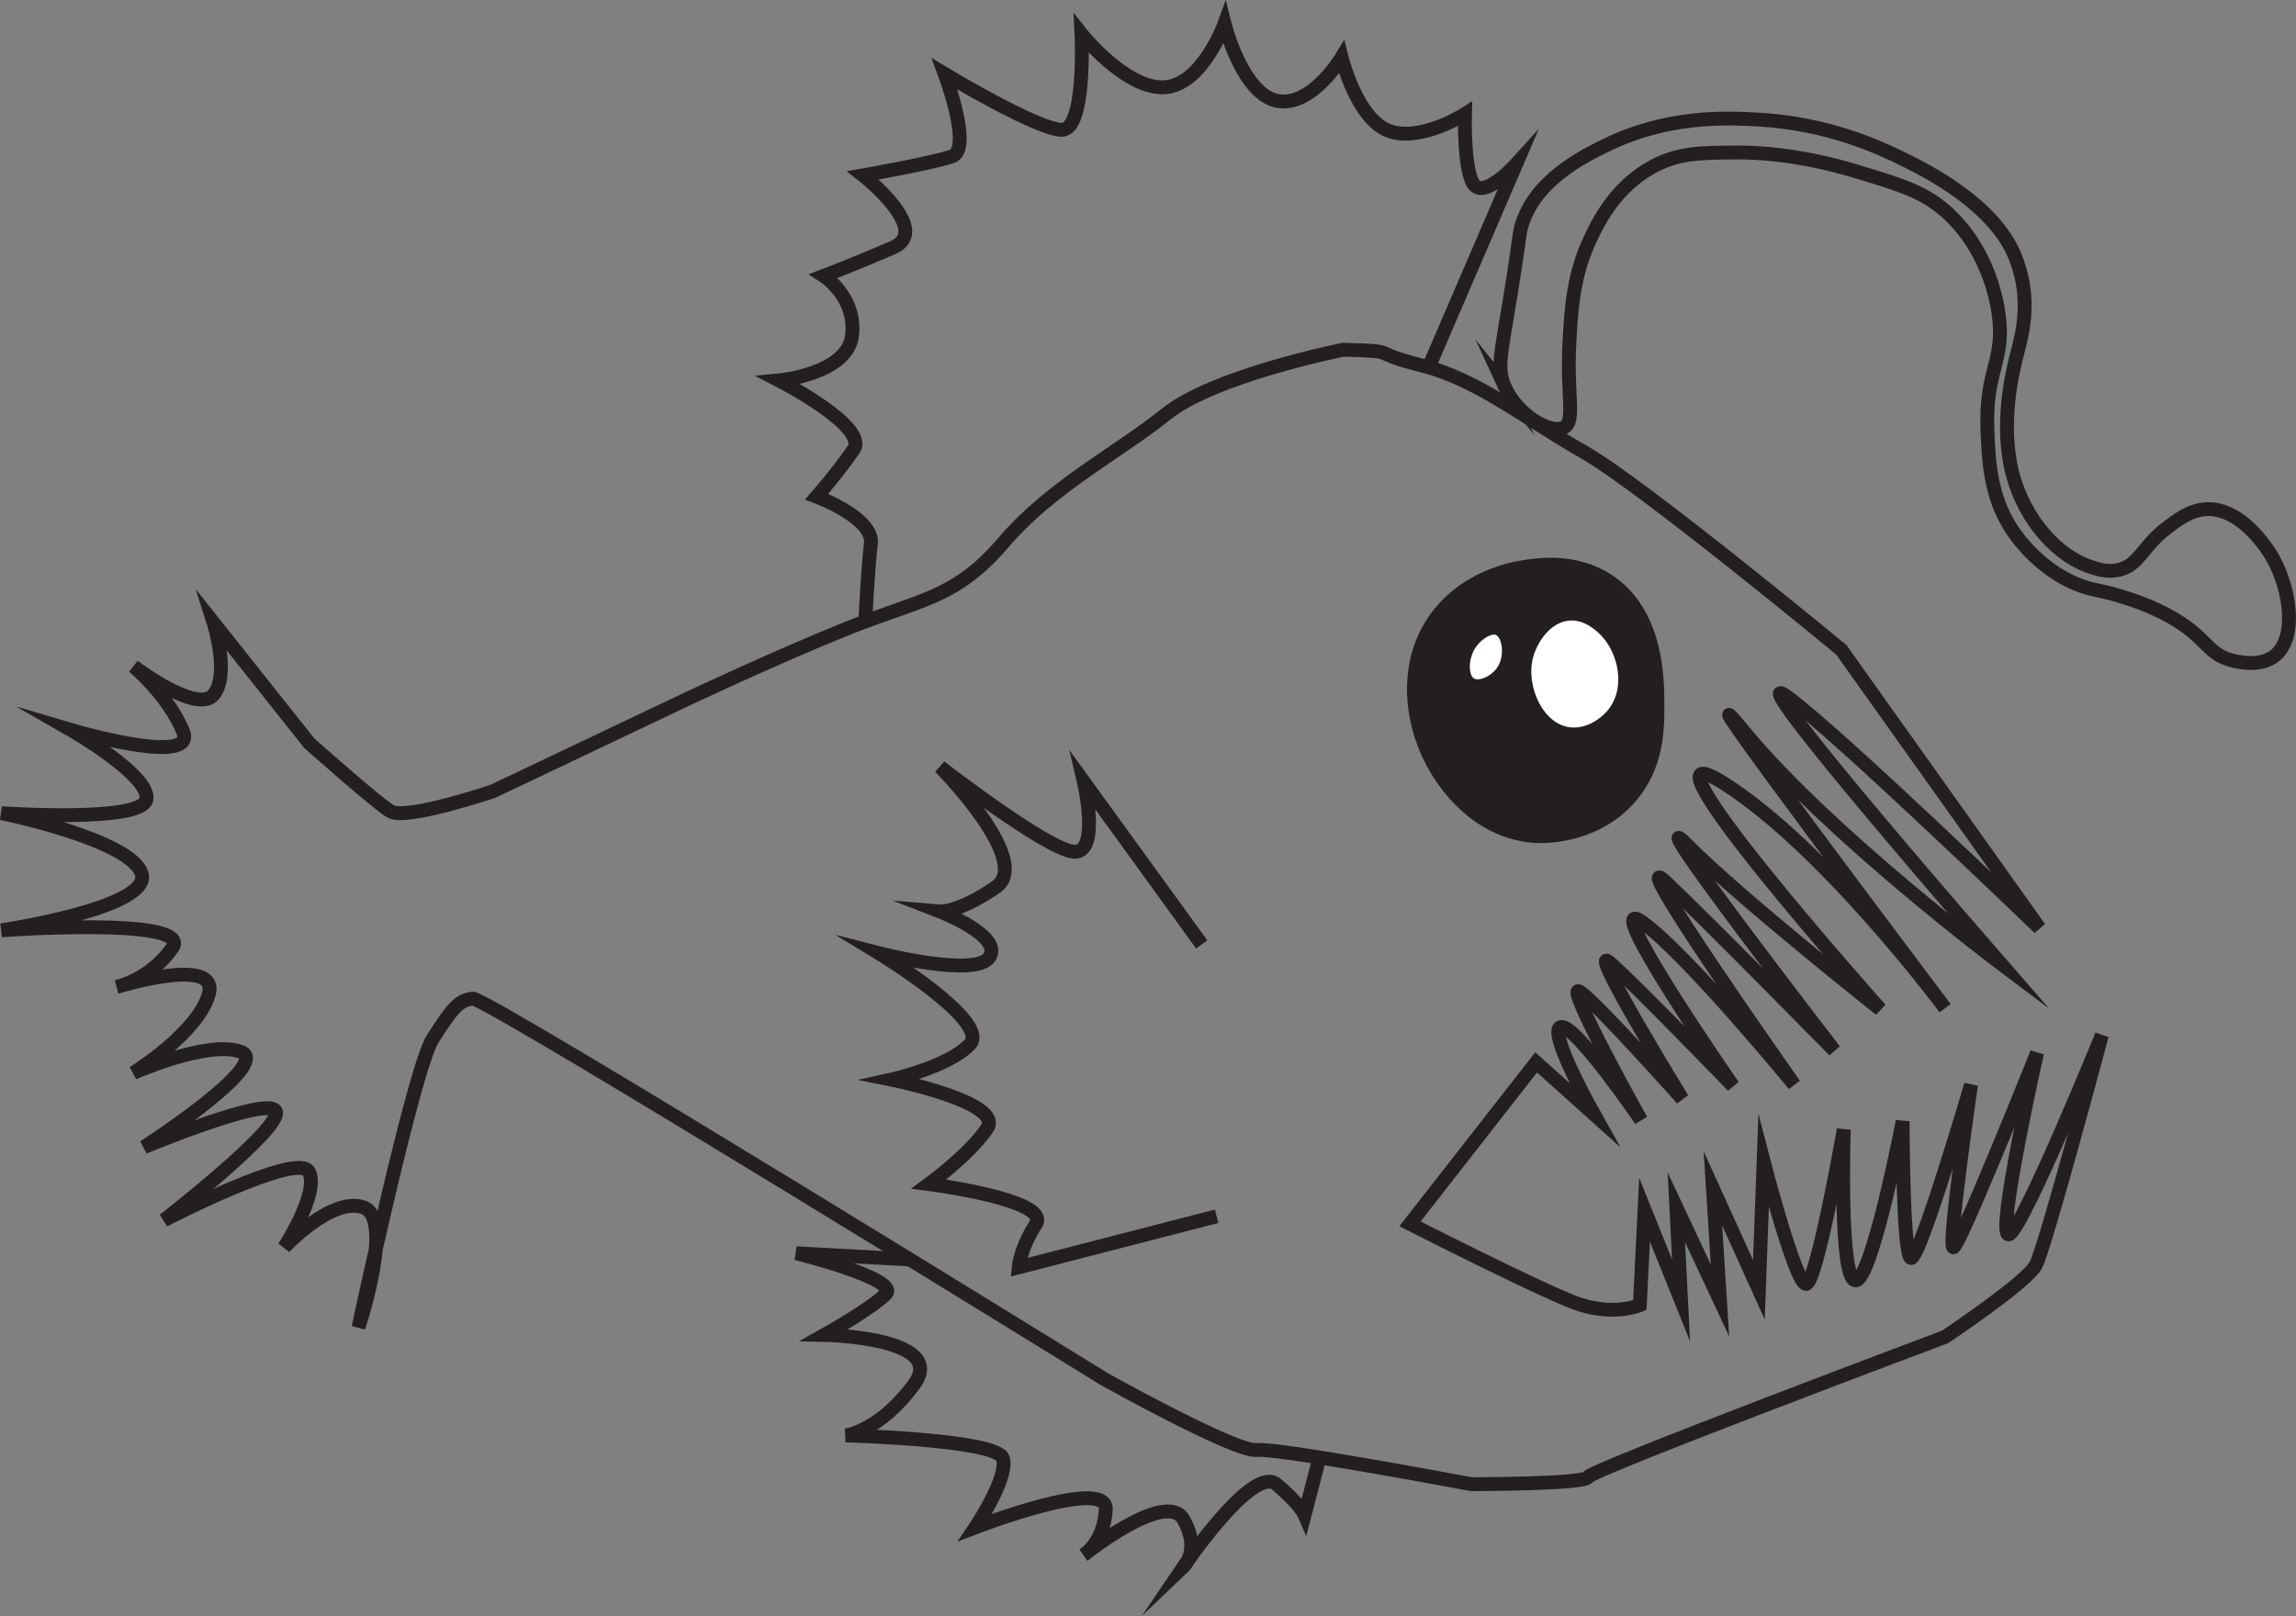 <?xml version="1.0" encoding="UTF-8"?><svg id="Layer_1" xmlns="http://www.w3.org/2000/svg" viewBox="0 0 497.33 350.17"><rect x="0" y="0" width="497.33" height="350.17" fill="#808080" stroke="none"/><defs><style>.cls-1{fill:#fff;}.cls-1,.cls-2,.cls-3{stroke:#231f20;stroke-miterlimit:10;stroke-width:3px;}.cls-2{fill:none;}.cls-3{fill:#231f20;}</style></defs><path class="cls-2" d="M398.85,140.79s-43.23-35.74-55.83-42.89-22.81-15.66-35.06-18.72c-12.26-3.06-4.09-3.06-17.02-3.4,0,0-27.91,5.53-38.38,13.96-10.47,8.43-24.77,15.57-35.23,27.83-10.47,12.26-18.13,12.26-33.96,18.64-15.83,6.38-35.23,15.57-35.23,15.57l-41.36,19.66s-18.89,6.38-22.21,4.34c-3.32-2.04-17.62-14.81-17.62-14.81l-20.68-26.04s3.57,11.23,0,15.57-17.36-6.13-17.36-6.13c0,0,7.4,6.13,10.72,14.04,3.32,7.91-24.26-.26-24.26-.26,0,0,17.36,9.96,16.34,15.06S.3,176.17,.3,176.17c0,0,28.09,5.72,30.38,13.13,2.3,7.4-30.38,12.26-30.38,12.26,0,0,41.87-3.06,37.02,3.83-4.85,6.89-12,8.43-12,8.43,0,0,22.21-6.89,19.91,1.53-2.3,8.43-16.34,17.11-16.34,17.11,0,0,16.09-7.15,23.23-4.6,7.15,2.55-20.94,20.68-20.94,20.68,0,0,27.57-11.49,28.6-7.66,1.02,3.83-24.26,23.49-24.26,23.49,0,0,29.11-15.06,31.4-10.47,2.3,4.6-5.36,16.34-5.36,16.34,0,0,10.21-10.98,17.11-8.68,6.89,2.3-1.02,26.04-1.02,26.04,0,0,12-56.17,16.09-62.55,4.09-6.38,5.62-8.43,8.68-8.68s136.85,82.47,136.85,82.47c0,0,28.34,15.83,32.94,15.32,4.6-.51,46.47,7.4,46.47,7.4,0,0,24.77,0,25.28-1.53,.51-1.53,77.36-30.38,77.36-30.38,0,0,17.62-11.74,19.66-15.57,2.04-3.83,14.3-49.79,14.3-49.79,0,0-17.36,42.64-20.17,43.15-2.81,.51,6.13-39.32,6.13-39.32,0,0-16.85,42.13-18.13,42.13s3.83-35.23,3.83-35.23c0,0-11.23,38.3-13.02,37.53-1.79-.77-1.79-29.62-1.79-29.62,0,0-6.64,34.47-10.21,34.47s-2.55-32.68-2.55-32.68c0,0-5.87,33.45-8.17,33.45s-9.19-26.55-9.19-26.55l-1.02,27.83-9.96-21.96,1.53,24.26-9.45-20.17,1.02,20.17-7.91-19.66-1.02,20.68s-5.87,2.55-14.04-.51c-8.17-3.06-35.74-17.11-35.74-17.11l27.32-34.98,12.51,11.23s-10.21-18.13-7.15-18.89c3.06-.77,17.36,20.17,17.36,20.17,0,0-16.85-30.13-13.28-27.83,3.57,2.3,22.21,23.23,22.21,23.23,0,0-20.68-33.7-15.83-29.62,4.85,4.09,26.81,26.81,26.81,26.81,0,0-29.36-42.38-19.66-35.49s32.94,35.23,32.94,35.23c0,0-37.28-52.85-27.83-43.91,9.45,8.94,36.51,36.51,36.51,36.51,0,0-43.15-55.96-31.91-44.57s41.87,35.64,41.87,35.64c0,0-56.17-63.06-33.96-49.02,22.21,14.04,48,48.77,48,48.77,0,0-61.79-81.96-43.4-59.74,18.38,22.21,55.4,50.04,55.4,50.04,0,0-57.19-65.62-46.47-57.96,10.72,7.66,54.89,50.3,54.89,50.3l-42.89-60.26Z"/><path class="cls-2" d="M326,83.94c-2.31-5.07-.26-8.58,2.89-31.15,.33-2.35,.34-2.56,.51-3.23,2.59-10.29,13.52-15.66,18.38-18.04,13.42-6.59,26.12-6.01,33.02-5.62,15.55,.89,26.53,6.16,31.66,8.68,5.09,2.51,19.43,9.75,24,20.94,.86,2.09,1.36,4.26,1.36,4.26,1.79,7.64-.15,13.89-1.02,17.36-.79,3.13-3.82,15.16-.68,26.21,2.66,9.38,9.52,17.23,17.02,19.57,1.62,.51,3.62,1.1,5.96,.51,4.29-1.09,4.92-4.97,10.21-9.02,2.4-1.83,5.08-3.89,8.51-4.09,8.1-.47,14.04,9.78,14.47,10.55,3.73,6.64,5.45,17.41,.34,21.28-3.1,2.35-7.6,1.31-8.85,1.02-5.72-1.32-5.55-4.99-13.62-9.53-4.31-2.42-8.62-3.78-10.72-4.43-3.42-1.06-4.93-1.2-6.81-1.7-8.79-2.35-14.43-9.54-15.49-10.89-5.99-7.64-6.35-16.21-6.64-23.15-.57-13.63,3.94-15.12,2.38-25.7-.48-3.24-2.51-14.08-11.4-21.96-4.8-4.25-9.67-5.73-19.4-8.68-13.33-4.05-23.26-4.09-25.36-4.09-8.19,.03-12.94,.05-18.38,2.89-8.38,4.38-12.11,12.15-13.79,15.66-3.81,7.96-4.22,15.56-4.6,22.47-.64,11.87,1.39,17.18-1.19,18.55-2.88,1.53-10-2.61-12.77-8.68Z"/><path class="cls-2" d="M309.46,79.58l18.93-43.98s-6.47,7.15-8.94,4.6-2.13-15.49-2.13-15.49c0,0-9.87,6.3-16.68,3.57s-10.04-15.83-10.04-15.83c0,0-6.64,11.06-14.13,9.36s-11.23-16.68-11.23-16.68c0,0-4.94,13.62-13.28,13.79s-17.7-11.57-17.7-11.57c0,0,1.02,20.77-4.26,20.77s-25.36-12.09-25.36-12.09c0,0,6.13,16.34,1.53,17.87s-19.23,4.09-19.23,4.09c0,0,15.15,11.91,6.47,15.66s-14.98,6.13-14.98,6.13c0,0,7.15,4.6,6.13,12.94s-15.83,9.7-15.83,9.7c0,0,19.57,10.04,16.17,14.98s-8,10.21-8,10.21c0,0,12.43,4.6,11.74,10.21s-1.19,16.8-1.19,16.8"/><path class="cls-2" d="M197.12,272.88l-24.65-1.36s22.64,5.62,19.4,8.85-13.28,8.85-13.28,8.85c0,0,26.89,.51,19.4,10.72-7.49,10.21-14.81,11.06-14.81,11.06,0,0,32.68,.85,34.04,4.94,1.36,4.09-5.96,14.98-5.96,14.98,0,0,28.6-11.06,28.26-3.91-.34,7.15-4.77,9.87-4.77,9.87,0,0,17.87-14.3,21.62-7.66s0,10.21,0,10.21c0,0,14.98-22.13,20.09-17.87s6.13,6.64,6.13,6.64l3.23-12.42"/><path class="cls-2" d="M260.3,204.62l-25.53-35.23s3.57,15.32-2.04,15.15-29.11-18.38-29.11-18.38c0,0,20.26,20.43,12.09,26.04s-12.09,5.28-12.09,5.28c0,0,13.62,5.28,10.72,9.87s-24-.85-24-.85c0,0,24.34,14.81,19.74,19.74s-17.02,7.66-17.02,7.66c0,0,24.51,4.94,20.77,10.55s-12.6,12.09-12.6,12.09c0,0,26.55,3.4,23.15,8.68s-3.74,9.36-3.74,9.36l42.89-11.06"/><path class="cls-3" d="M310.68,134.49c6.41-9.43,17.06-11.24,19.06-11.57,2.94-.5,11.22-1.9,18.55,2.89,10.56,6.91,10.68,21.15,10.72,26.21,.05,5.6,.12,14.07-6.3,21.11-7.95,8.71-19.33,8.07-20.26,8-13.09-.96-19.9-12.2-21.28-14.47-5.09-8.4-7.62-21.72-.51-32.17Z"/><path class="cls-1" d="M330.6,142.15c.99-3.85,4.29-8.79,9.19-9.19,4.15-.34,7.21,2.77,8,3.57,4.31,4.38,6.11,12.78,1.7,18.21-2.13,2.63-6.03,4.96-10.04,4.26-6.64-1.16-10.58-10.11-8.85-16.85Z"/><path class="cls-1" d="M318.17,139.77c1.4-2.31,4.44-4.45,6.47-3.57,2.4,1.04,3.06,6.21,.85,9.36-1.59,2.27-4.98,3.92-6.98,2.72-2.23-1.33-2.01-5.76-.34-8.51Z"/></svg>